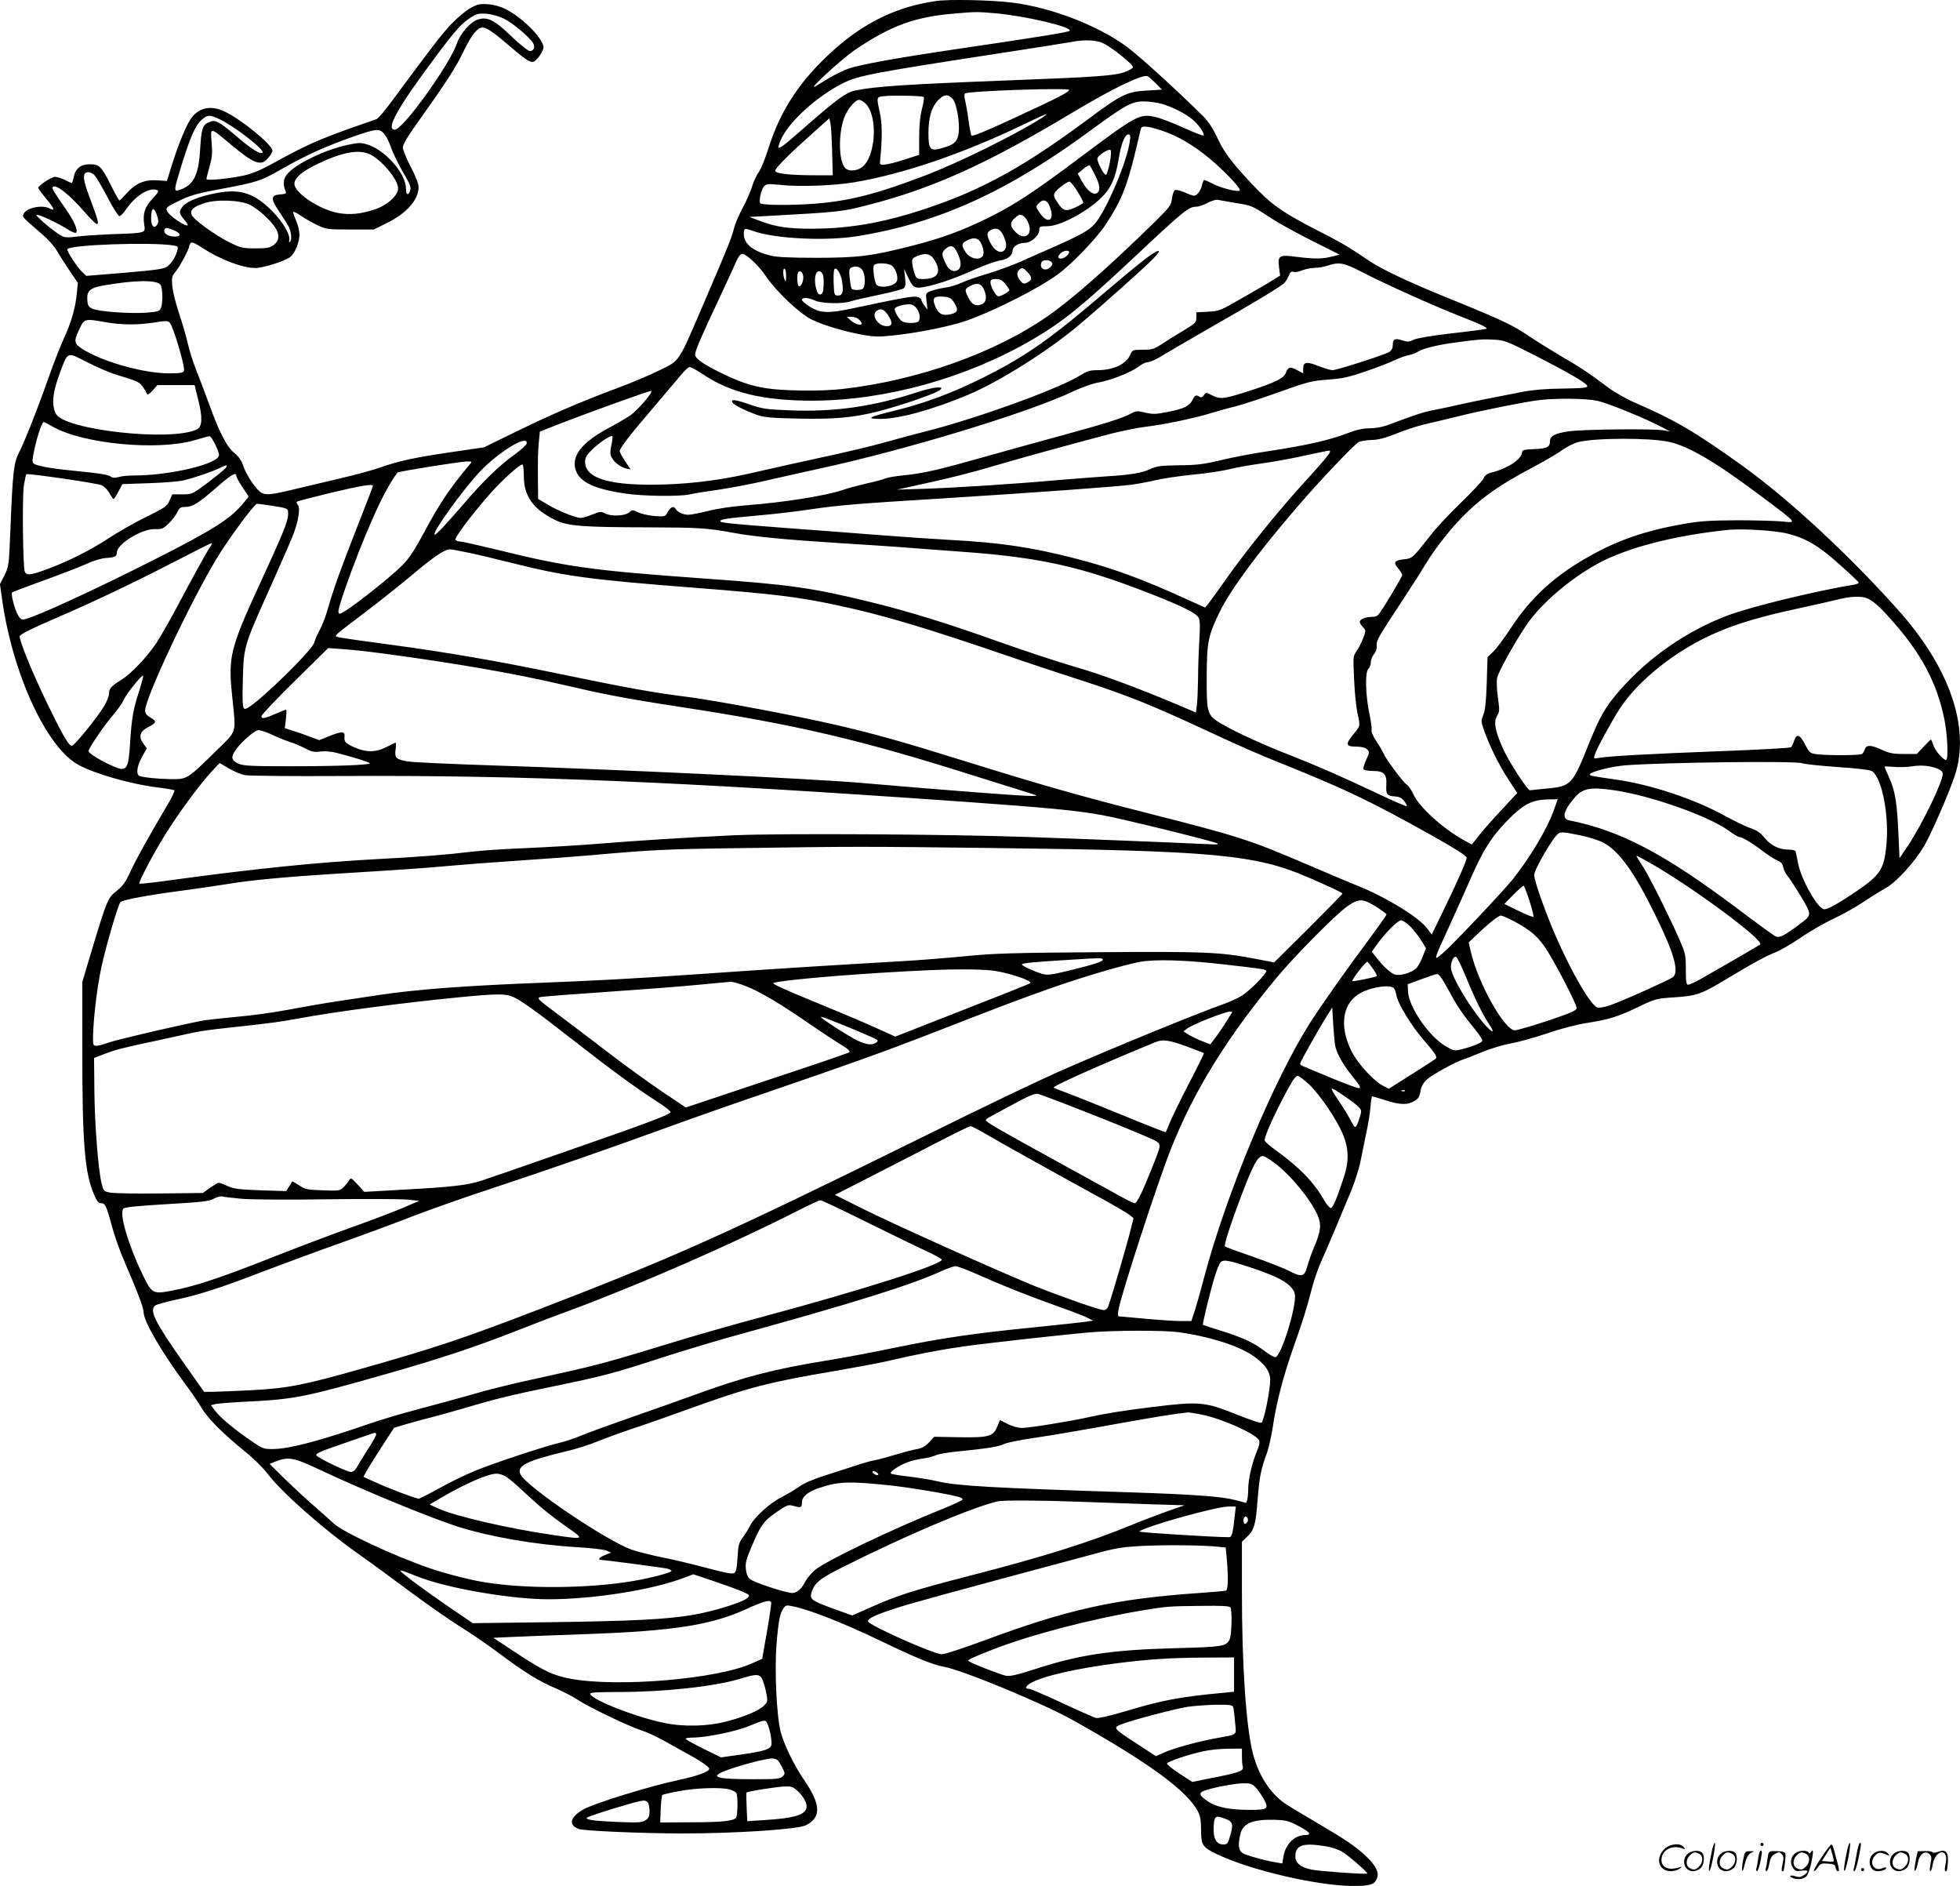 <?xml version="1.0" encoding="UTF-8"?>
<svg xmlns="http://www.w3.org/2000/svg" version="1.0" viewBox="0 0 1247.353 1199.9" preserveAspectRatio="xMidYMid meet">
  <g transform="translate(0.37,1200.522) scale(0.1,-0.1)" fill="#000000" stroke="none">
    <path d="M5956 11999 c-246 -34 -455 -134 -653 -311 -213 -191 -340 -382 -417 -629 -20 -63 -47 -130 -61 -149 -14 -19 -33 -60 -42 -90 -9 -30 -35 -91 -59 -135 -24 -44 -50 -105 -57 -135 -19 -69 -27 -90 -181 -449 -178 -415 -159 -385 -291 -451 -61 -30 -182 -82 -270 -114 -231 -86 -412 -164 -644 -277 l-205 -100 -205 -30 c-232 -34 -336 -56 -454 -98 -45 -16 -163 -48 -262 -71 -99 -23 -234 -55 -300 -71 -160 -39 -185 -38 -223 6 -38 43 -76 108 -92 158 -7 22 -27 50 -50 68 -50 40 -97 131 -164 316 -30 81 -68 182 -85 224 -17 42 -39 114 -50 161 -11 47 -36 133 -56 192 -20 59 -39 136 -42 170 -5 56 -3 64 21 93 25 29 86 143 86 160 0 4 4 14 9 21 6 10 25 3 80 -33 111 -72 252 -125 333 -125 48 0 188 44 221 70 31 25 59 92 59 145 -1 22 -10 62 -22 88 -12 27 -19 51 -17 54 3 3 26 -9 52 -27 25 -17 71 -43 103 -58 54 -26 65 -27 207 -27 l150 0 79 39 c128 62 206 149 206 230 0 23 -18 69 -50 130 -27 52 -50 108 -50 123 0 19 29 68 90 153 184 258 249 358 298 462 49 101 87 148 119 148 26 0 68 -28 168 -114 118 -101 140 -114 163 -100 20 13 49 53 56 80 14 48 -123 192 -239 251 -31 16 -73 28 -111 31 -54 4 -68 1 -113 -24 -29 -15 -83 -61 -122 -101 -63 -67 -116 -136 -381 -494 -43 -59 -86 -109 -96 -112 -9 -3 -89 -31 -177 -62 -190 -68 -286 -111 -459 -207 -99 -55 -149 -76 -210 -90 -99 -21 -236 -34 -236 -22 0 5 9 40 20 79 16 56 19 85 13 153 -7 101 -14 102 127 -16 147 -122 188 -136 234 -81 14 17 26 37 26 45 0 38 -197 199 -305 250 -85 40 -159 26 -209 -39 -31 -40 -81 -160 -126 -302 l-31 -101 -64 4 c-80 5 -137 -20 -194 -84 -21 -24 -41 -44 -45 -44 -3 0 -27 42 -52 93 -62 124 -75 137 -136 137 -59 0 -93 -28 -103 -84 -4 -20 -9 -36 -12 -36 -2 0 -21 9 -43 20 -22 11 -50 20 -63 20 -23 0 -107 -55 -107 -70 0 -5 23 -36 51 -70 52 -61 58 -81 21 -61 -46 25 -144 5 -164 -32 -12 -23 -16 -17 120 -135 34 -29 74 -74 89 -100 15 -26 51 -83 81 -127 l54 -80 -7 -67 c-8 -92 -36 -186 -83 -288 -22 -47 -63 -153 -92 -235 -68 -194 -154 -414 -193 -490 -34 -68 -40 -122 -55 -507 -9 -210 -10 -219 -37 -273 l-29 -56 13 -92 c66 -477 283 -949 488 -1059 106 -57 334 -122 497 -142 58 -7 109 -16 112 -19 4 -4 -13 -39 -36 -79 -127 -215 -210 -364 -244 -439 -31 -67 -48 -91 -86 -121 -57 -44 -63 -59 -156 -367 l-64 -214 0 -416 c0 -623 15 -802 79 -946 14 -32 26 -45 40 -45 27 0 35 -17 71 -151 17 -63 54 -166 82 -229 76 -175 117 -282 118 -311 0 -59 107 -244 265 -459 43 -58 90 -127 106 -155 34 -60 138 -165 271 -272 54 -43 119 -107 147 -144 89 -118 354 -352 576 -509 66 -46 211 -152 322 -235 111 -82 257 -185 326 -228 69 -42 182 -120 251 -172 162 -121 255 -178 358 -221 46 -20 106 -51 135 -70 72 -48 323 -169 403 -195 36 -11 103 -42 150 -68 47 -27 117 -65 155 -86 76 -41 135 -82 135 -93 0 -19 -71 -45 -195 -72 -184 -39 -526 -145 -600 -184 -89 -48 -105 -101 -37 -127 33 -13 391 -28 657 -29 347 0 737 26 790 52 100 51 96 132 -13 291 -64 94 -123 216 -147 302 -26 99 -40 386 -27 555 12 152 22 203 46 235 13 18 19 19 68 8 100 -21 313 -105 528 -208 252 -121 346 -159 422 -174 121 -22 621 -229 813 -335 484 -270 738 -454 806 -588 14 -27 19 -58 19 -115 0 -98 9 -111 103 -156 211 -100 627 -198 857 -201 115 -1 144 8 160 50 14 37 -8 80 -71 140 -67 63 -134 108 -324 219 -82 48 -168 100 -190 115 -99 68 -173 186 -208 330 -41 170 -67 555 -67 1011 l0 325 31 30 c47 44 57 77 69 239 12 148 20 189 60 298 11 32 27 104 36 160 21 150 68 330 136 522 59 166 75 218 118 380 12 44 37 116 57 160 36 80 101 234 188 443 25 62 53 149 61 195 9 45 25 125 36 177 12 52 23 125 26 162 3 38 7 68 11 68 3 0 41 -11 84 -25 94 -30 141 -31 184 -5 26 15 34 28 39 62 5 30 17 52 40 74 32 30 184 114 234 129 14 4 66 25 115 45 50 21 131 46 180 55 50 9 156 38 236 65 80 28 190 57 245 65 150 24 203 40 331 101 117 56 119 56 238 64 138 9 170 20 330 117 159 96 256 149 310 169 28 10 99 52 159 92 59 41 155 96 211 122 57 26 143 75 191 107 49 33 114 73 144 90 64 35 180 162 240 263 44 73 157 332 196 448 102 304 -30 690 -365 1062 -316 353 -692 700 -986 912 -301 216 -429 291 -679 399 -54 23 -130 66 -170 95 -136 102 -185 134 -308 205 -67 40 -159 97 -203 127 -95 65 -168 100 -452 216 -298 120 -476 203 -562 261 -142 96 -177 116 -351 205 -211 109 -279 158 -407 296 -129 139 -168 193 -213 290 -25 53 -54 97 -87 130 -141 141 -402 380 -478 436 -184 139 -490 257 -740 287 -130 16 -399 22 -479 10z m383 -79 c187 -17 487 -88 464 -111 -9 -9 -170 -35 -738 -119 -358 -53 -591 -95 -665 -120 -32 -11 -86 -37 -120 -57 -34 -21 -76 -46 -93 -56 -63 -37 161 169 248 229 228 155 385 213 636 233 138 12 144 12 268 1z m-3135 -34 c56 -27 167 -121 186 -157 13 -24 2 -49 -21 -49 -11 0 -64 42 -118 94 -110 106 -153 127 -216 106 -45 -15 -110 -89 -130 -149 -44 -133 -344 -551 -396 -551 -61 0 17 139 255 458 129 173 168 217 226 254 39 26 53 29 101 26 34 -3 78 -15 113 -32z m3811 -155 c54 -24 197 -139 192 -154 -2 -7 -26 -20 -53 -30 -60 -23 -180 -32 -709 -52 -676 -26 -880 -39 -1007 -66 -58 -13 -114 -53 -308 -223 -187 -164 -197 -170 -166 -94 48 115 229 280 401 366 93 46 197 66 985 187 234 36 445 69 470 74 76 15 152 12 195 -8z m339 -258 l37 -38 -98 -6 c-125 -7 -162 -25 -383 -190 -433 -321 -713 -469 -1122 -593 -220 -66 -414 -96 -630 -96 -148 0 -224 12 -321 48 l-72 27 130 7 c440 24 458 26 622 68 414 106 758 261 1301 587 262 157 453 249 482 233 9 -5 33 -26 54 -47z m-554 -40 c0 -14 -79 -54 -350 -179 -187 -87 -267 -119 -272 -111 -3 7 -12 51 -18 97 -6 47 -16 102 -21 124 -6 21 -7 42 -2 46 17 17 663 38 663 23z m-925 -45 c4 -4 -1 -37 -11 -75 -12 -46 -18 -105 -18 -181 l0 -112 -93 -30 c-51 -17 -108 -31 -126 -32 -29 -3 -32 0 -30 22 15 146 14 241 -1 307 -22 100 -22 101 22 106 56 7 249 3 257 -5z m184 -12 c25 -27 47 -150 38 -219 -7 -52 -27 -71 -98 -92 -83 -25 -94 -14 -94 93 0 98 19 165 60 208 38 40 63 43 94 10z m-554 -30 c81 -81 65 -342 -25 -406 -34 -24 -83 -26 -104 -5 -41 41 -46 205 -10 314 19 57 71 121 98 121 9 0 28 -11 41 -24z m1886 -2 c68 -20 143 -58 191 -96 39 -30 84 -95 74 -105 -3 -3 -62 19 -131 51 -69 31 -148 61 -176 67 -101 22 -119 12 -482 -260 -291 -218 -417 -301 -582 -382 -172 -84 -294 -129 -490 -179 -251 -64 -339 -75 -605 -75 -167 0 -251 4 -290 14 -113 28 -170 75 -170 137 0 39 2 39 61 19 139 -49 461 -65 664 -32 515 84 953 283 1483 673 219 161 261 184 338 184 33 0 85 -7 115 -16z m-771 -93 c-174 -109 -527 -283 -740 -364 -308 -117 -480 -161 -701 -178 -149 -11 -332 -10 -344 3 -11 11 5 86 23 107 16 17 25 18 112 9 118 -12 335 -4 460 17 312 52 696 183 1080 368 146 71 181 83 110 38z m-5225 -5 c95 -45 288 -195 272 -212 -13 -13 -69 21 -162 101 -116 99 -138 110 -176 94 -44 -17 -51 -41 -59 -174 -10 -169 -43 -231 -137 -260 -32 -9 -30 1 22 170 54 173 87 247 127 280 36 31 50 31 113 1z m3897 -203 l4 -153 -100 0 c-171 0 -266 10 -266 29 0 17 87 104 245 245 l99 88 7 -28 c4 -16 9 -98 11 -181z m2135 118 c100 -39 203 -106 305 -197 91 -82 163 -162 154 -171 -11 -11 -118 15 -169 42 -27 14 -52 25 -57 25 -4 0 -10 -14 -14 -32 -7 -35 -32 -68 -51 -68 -7 0 -34 9 -59 21 -26 11 -54 18 -61 15 -7 -2 -17 -26 -20 -53 -6 -44 -14 -55 -103 -143 -282 -277 -523 -491 -682 -602 -337 -237 -834 -414 -1315 -468 -133 -15 -376 -12 -482 5 -104 17 -179 43 -303 105 -104 52 -150 85 -150 110 0 22 41 119 153 355 46 100 95 204 107 233 15 34 28 52 40 52 26 0 106 -75 152 -144 64 -95 212 -235 288 -273 78 -38 213 -78 332 -99 76 -13 101 -13 216 0 159 19 351 59 445 93 181 65 460 207 577 294 88 64 245 228 302 314 112 171 142 251 223 604 5 21 10 23 48 19 23 -3 79 -20 124 -37z m-4973 -26 c8 -12 24 -47 34 -76 10 -30 42 -94 70 -144 53 -91 57 -101 46 -129 -11 -28 -24 -17 -24 19 0 96 -132 246 -246 281 -40 12 -56 12 -122 -2 -149 -31 -338 -123 -391 -190 -22 -28 -25 -65 -7 -106 6 -14 1 -17 -36 -20 -59 -4 -60 -27 -5 -109 24 -35 51 -78 61 -96 17 -35 21 -88 7 -97 -5 -4 -7 2 -4 12 8 33 -40 115 -108 184 -115 115 -203 144 -354 115 -108 -20 -190 -53 -215 -84 -27 -34 -25 -46 11 -88 39 -44 19 -46 -44 -4 -56 37 -81 68 -67 84 5 7 46 29 89 49 63 30 117 44 264 71 215 40 244 50 357 114 179 103 310 161 515 231 120 40 134 39 169 -15z m4732 -31 c-17 -127 -148 -436 -221 -521 -36 -43 -92 -74 -285 -159 -58 -25 -143 -63 -190 -84 -47 -21 -139 -55 -205 -75 -66 -19 -142 -46 -170 -59 -27 -13 -75 -27 -105 -31 -30 -4 -70 -14 -89 -21 -34 -14 -34 -14 -28 -67 l6 -52 -19 25 c-11 14 -20 31 -20 37 0 7 -12 16 -27 19 -25 7 -95 -6 -403 -71 -161 -35 -211 -33 -277 7 -29 18 -53 38 -53 45 0 18 40 16 80 -3 40 -20 177 -24 230 -6 20 7 100 25 178 41 79 16 150 35 159 42 12 11 14 25 9 69 l-6 55 23 -50 c34 -71 43 -77 108 -65 81 15 201 57 322 112 59 26 128 51 154 55 50 7 83 32 83 62 0 27 37 51 78 51 40 0 92 46 92 82 0 22 4 24 53 24 82 1 252 92 346 185 57 57 87 123 105 235 16 101 40 164 63 164 13 0 15 -9 9 -46z m-127 -135 c-8 -40 -19 -74 -24 -76 -12 -4 -55 78 -55 102 0 20 72 67 84 55 5 -5 3 -37 -5 -81z m-4714 57 c75 -32 185 -162 185 -219 0 -46 -71 -109 -151 -135 -90 -29 -156 -35 -230 -22 -120 22 -279 128 -279 186 0 38 51 81 155 130 147 70 250 89 320 60z m4620 -134 c32 -64 36 -100 13 -115 -24 -16 -64 16 -97 76 l-26 48 35 29 c19 16 38 26 42 22 4 -4 18 -31 33 -60z m-6366 -3 c11 -12 48 -75 82 -140 34 -65 68 -119 75 -119 7 0 27 20 43 44 60 87 147 141 197 122 13 -5 8 -15 -29 -55 -50 -54 -63 -94 -53 -165 9 -55 15 -53 -209 -61 -93 -4 -197 -11 -229 -16 -44 -6 -67 -5 -85 4 -43 21 -174 131 -162 135 14 5 130 -49 193 -89 26 -17 52 -28 57 -25 17 11 -7 69 -66 154 -79 114 -89 130 -80 138 19 19 105 -48 202 -160 100 -113 106 -105 45 57 -45 119 -55 159 -47 182 9 22 43 19 66 -6z m6234 -71 c24 -33 57 -92 57 -103 0 -3 -23 -17 -52 -30 -60 -28 -76 -23 -114 35 -21 31 -24 42 -15 59 11 20 78 71 93 71 4 0 18 -15 31 -32z m1026 -104 c106 -17 101 -15 224 -95 49 -33 168 -98 264 -146 l175 -88 -49 -12 c-60 -16 -112 -16 -225 -2 -111 15 -121 9 -112 -66 l7 -53 -43 -27 c-23 -15 -110 -66 -193 -113 -146 -84 -152 -87 -224 -90 l-73 -4 0 -33 c0 -31 -6 -37 -82 -83 -46 -27 -108 -66 -138 -86 -49 -32 -61 -36 -120 -36 -65 0 -67 -1 -81 -32 -26 -60 -107 -98 -210 -98 -45 0 -64 -6 -105 -31 -129 -83 -646 -271 -969 -354 -77 -19 -203 -53 -280 -75 -77 -22 -255 -64 -395 -94 -140 -30 -322 -71 -405 -90 -215 -51 -394 -76 -595 -83 -345 -11 -510 35 -510 144 0 28 9 43 48 81 47 45 117 91 126 82 2 -3 -1 -29 -7 -58 -9 -44 -9 -58 3 -79 18 -32 56 -60 93 -69 l27 -6 -35 52 c-19 29 -35 58 -35 65 0 19 68 107 222 286 73 86 150 177 171 202 21 26 45 47 53 47 8 0 42 -19 76 -41 180 -123 389 -173 708 -173 466 2 977 144 1397 389 197 116 313 210 648 524 312 293 346 321 394 321 15 0 47 11 71 24 25 13 54 22 65 20 11 -2 62 -11 114 -20z m-6270 -13 c24 -13 66 -43 92 -68 93 -87 111 -146 56 -187 -24 -18 -43 -21 -116 -21 -81 0 -93 3 -164 38 -94 47 -233 148 -242 177 -9 30 10 48 77 71 77 28 235 22 297 -10z m5087 -7 c36 -87 -8 -121 -60 -47 -29 42 -29 43 -11 63 28 31 54 25 71 -16z m-5676 -74 c6 -20 4 -34 -5 -47 -20 -26 -38 -4 -37 46 1 74 21 74 42 1z m5505 14 c8 -4 22 -19 30 -35 42 -81 -13 -132 -76 -70 -36 36 -37 63 -3 90 30 24 27 23 49 15z m-5377 -107 c21 -17 13 -27 -21 -27 -41 0 -72 21 -64 43 5 14 11 15 39 5 18 -6 39 -15 46 -21z m5252 -17 c24 -47 26 -83 5 -100 -24 -20 -61 2 -85 49 -25 49 -25 67 -2 80 36 21 61 13 82 -29z m-146 -42 c23 -37 29 -83 12 -97 -27 -23 -78 -9 -103 28 -30 44 -29 57 5 75 39 22 69 19 86 -6z m-5136 -24 c31 -5 33 -8 27 -32 -10 -40 -37 -82 -65 -103 -20 -15 -71 -22 -269 -39 l-245 -20 -24 22 c-32 29 -103 138 -97 148 17 28 528 46 673 24z m4991 -47 c25 -51 27 -90 7 -107 -25 -20 -58 -7 -77 30 -31 62 -32 77 -8 99 35 32 55 26 78 -22z m711 4 c0 -16 -31 -41 -51 -41 -23 0 -24 13 -3 34 17 17 54 22 54 7z m-853 -56 c42 -74 15 -115 -75 -115 -37 0 -44 3 -53 28 -6 15 -13 44 -16 64 -5 35 -3 39 28 53 57 25 90 16 116 -30z m741 -7 c9 -9 8 -16 -5 -30 -31 -34 -75 -14 -59 27 6 18 47 20 64 3z m-1024 -18 c27 -10 52 -74 40 -103 -13 -35 -117 -50 -132 -19 -12 22 -22 101 -15 118 6 16 69 19 107 4z m3007 -49 c136 -71 459 -216 619 -278 129 -51 174 -72 167 -79 -3 -3 -100 -16 -217 -29 -130 -15 -225 -31 -246 -41 -30 -14 -41 -15 -74 -4 -46 15 -60 8 -60 -30 0 -20 -8 -34 -22 -44 -29 -18 -334 -116 -362 -116 -11 0 -51 12 -88 26 -77 31 -98 27 -98 -16 l0 -30 -40 21 c-43 23 -57 19 -70 -17 -14 -35 -59 -58 -212 -109 -181 -59 -204 -62 -256 -36 -40 21 -41 21 -54 2 -10 -14 -18 -17 -28 -10 -23 14 -28 11 -45 -21 -20 -39 -55 -56 -159 -76 -75 -15 -93 -15 -141 -4 -52 12 -58 12 -93 -7 -48 -27 -179 -68 -437 -138 -115 -31 -327 -90 -470 -130 -310 -88 -408 -111 -537 -124 -53 -5 -105 -14 -115 -19 -10 -5 -63 -20 -118 -32 -55 -13 -125 -31 -155 -42 -109 -37 -377 -80 -619 -98 -84 -7 -183 -21 -239 -36 -53 -13 -109 -24 -125 -24 -32 0 -68 16 -80 36 -13 22 -31 16 -50 -17 -17 -31 -18 -32 -85 -27 -37 3 -84 14 -104 23 -36 18 -38 18 -58 0 -26 -23 -115 -27 -154 -6 -24 13 -32 12 -79 -7 -29 -12 -63 -22 -75 -22 -33 0 -146 46 -214 87 l-57 34 -1 87 c-1 179 -1 199 5 269 l7 72 106 42 c216 84 594 220 603 217 15 -5 -88 -125 -134 -156 -23 -16 -87 -53 -141 -82 -167 -90 -235 -177 -206 -265 25 -77 118 -121 315 -150 113 -17 348 -20 413 -5 23 6 106 19 185 30 78 12 210 37 292 56 83 19 233 53 335 75 568 123 1343 359 1628 495 53 25 124 50 156 55 77 13 203 62 255 99 22 17 47 30 55 30 21 0 63 19 123 57 29 17 148 87 265 154 297 169 471 274 490 296 9 10 21 31 27 46 8 21 16 27 29 23 11 -4 35 0 55 9 20 8 56 15 79 16 24 0 61 6 83 14 76 25 104 19 226 -44z m-3187 17 c22 -30 21 -114 0 -122 -23 -9 -62 -7 -68 3 -3 4 -9 34 -12 66 -5 44 -4 59 7 66 25 15 57 10 73 -13z m-485 -41 c0 -33 -2 -38 -9 -22 -12 28 -12 78 0 70 6 -3 10 -25 9 -48z m356 -31 c11 -68 4 -91 -25 -91 -24 0 -25 3 -28 74 -2 41 0 81 3 90 10 26 43 -22 50 -73z m1180 58 c32 -34 31 -51 -1 -66 -23 -11 -28 -9 -45 12 -22 29 -24 51 -7 68 17 17 26 15 53 -14z m-1427 -27 c4 -30 -15 -70 -29 -62 -10 7 -12 78 -2 89 13 12 28 0 31 -27z m121 19 c7 -9 11 -38 9 -73 -2 -45 -7 -59 -20 -61 -12 -2 -20 8 -28 39 -20 75 5 136 39 95z m1165 -67 c14 -17 26 -35 26 -40 0 -9 -52 -39 -70 -39 -15 0 -50 61 -50 88 0 18 5 22 34 22 26 0 41 -7 60 -31z m-5377 -5 c15 -21 17 -112 4 -147 -9 -22 -17 -25 -93 -31 -103 -8 -305 7 -344 25 -24 12 -30 21 -32 56 -4 59 18 78 109 93 196 34 333 35 356 4z m5238 -24 c24 -47 20 -89 -11 -101 -38 -14 -62 -3 -84 41 -26 51 -25 56 8 74 43 24 70 20 87 -14z m-187 -89 c29 -45 25 -63 -17 -74 -54 -13 -80 -2 -101 46 -24 54 -13 69 49 65 39 -3 49 -8 69 -37z m-239 -37 c25 -32 28 -79 5 -88 -24 -9 -73 -7 -95 4 -18 10 -49 59 -49 79 0 13 47 29 87 30 23 1 37 -6 52 -25z m-182 -43 c33 -49 30 -71 -7 -71 -58 0 -104 75 -62 99 26 16 44 9 69 -28z m-185 -28 c10 -9 18 -20 18 -25 0 -17 -40 -7 -67 17 l-28 24 29 1 c16 0 38 -7 48 -17z m-4792 -18 c102 -18 208 -18 313 -1 66 11 81 11 93 -1 23 -24 100 -283 91 -308 -5 -12 -25 -15 -98 -15 -149 0 -394 66 -527 142 -75 43 -80 56 -43 134 35 74 33 73 171 49z m9095 -211 c220 -113 329 -176 333 -195 2 -11 -29 -14 -155 -16 -108 -1 -190 -8 -258 -21 -202 -39 -322 -63 -405 -82 -47 -11 -119 -26 -160 -34 -67 -13 -110 -27 -297 -97 -30 -11 -78 -19 -112 -19 -43 0 -83 -9 -147 -34 -109 -42 -263 -76 -494 -111 -96 -14 -233 -40 -305 -58 -110 -26 -151 -31 -265 -32 -114 -2 -142 -5 -180 -23 -56 -26 -134 -39 -275 -47 -60 -4 -207 -15 -325 -25 -279 -25 -642 -48 -850 -55 l-165 -5 155 34 c194 42 333 78 480 122 120 36 552 155 747 205 62 15 152 33 200 39 114 13 318 56 413 86 41 12 113 33 160 44 46 12 172 53 280 92 179 64 204 70 305 78 90 6 133 15 235 50 69 23 153 55 188 72 35 16 76 31 91 33 15 2 43 12 62 23 38 23 133 45 259 61 137 18 151 19 225 15 66 -3 82 -10 260 -100z m-9025 -124 c133 -40 144 -45 167 -78 12 -18 23 -38 26 -45 2 -6 17 4 34 23 l31 35 119 0 118 0 22 -90 c30 -118 27 -175 -8 -192 -165 -79 -847 -3 -897 100 -30 60 -21 137 30 272 48 125 40 122 171 55 62 -32 146 -68 187 -80z m9422 -165 c66 -14 297 -108 408 -166 l55 -29 -40 7 c-62 12 -510 7 -605 -6 -90 -13 -120 -30 -120 -66 0 -35 -20 -44 -100 -47 -69 -3 -75 -5 -78 -25 -6 -42 -95 -100 -190 -123 -32 -8 -45 -18 -53 -37 -5 -14 -70 -83 -143 -154 -74 -71 -163 -166 -197 -211 -112 -143 -114 -145 -165 -151 -64 -7 -73 -19 -40 -57 14 -17 26 -37 26 -43 0 -11 -107 -192 -145 -244 -11 -17 -26 -23 -51 -23 -40 0 -74 -15 -74 -32 0 -7 9 -21 20 -33 20 -21 20 -21 0 -74 -11 -29 -30 -65 -42 -81 -20 -28 -21 -36 -14 -177 3 -81 13 -177 21 -213 19 -87 20 -81 -25 -136 -53 -64 -50 -79 18 -79 35 -1 58 -6 69 -18 16 -15 15 -20 -6 -66 -13 -27 -20 -54 -17 -60 4 -6 31 -11 60 -11 70 0 89 -19 85 -89 -3 -60 3 -69 55 -73 29 -2 44 -10 59 -30 12 -15 19 -30 16 -32 -2 -3 -81 31 -174 75 -232 110 -395 181 -555 244 -176 68 -358 151 -448 204 -94 55 -97 64 -96 301 0 218 10 265 84 415 70 142 241 373 491 664 146 170 361 396 393 414 12 6 48 12 82 13 44 1 87 13 160 42 54 22 133 47 174 57 41 9 136 32 210 50 152 38 416 91 517 104 109 14 301 12 375 -4z m-9827 -166 c192 -108 664 -153 898 -85 48 14 92 26 97 26 13 0 60 -94 60 -120 0 -56 -310 -130 -542 -130 -35 0 -78 -4 -97 -10 -25 -7 -38 -6 -55 6 -15 9 -82 20 -182 29 -168 16 -267 32 -297 47 -14 7 -16 17 -11 46 16 97 55 222 69 222 3 0 30 -14 60 -31z m10282 -95 c130 -28 304 -132 608 -361 208 -156 208 -156 119 -146 -38 4 -168 8 -289 8 -183 -1 -241 -5 -348 -24 -244 -43 -420 -104 -610 -213 -210 -119 -360 -258 -481 -442 -43 -66 -95 -136 -116 -156 l-37 -36 -5 -165 c-4 -117 -10 -175 -22 -202 -14 -35 -14 -42 0 -85 36 -104 93 -222 153 -315 l63 -97 -98 -106 c-55 -58 -120 -132 -145 -164 l-46 -58 -49 27 c-133 72 -289 214 -324 295 -12 25 -30 52 -41 59 -23 14 -134 164 -148 199 -5 12 -25 47 -45 77 -21 31 -34 61 -31 70 3 10 -4 60 -15 112 -24 116 -27 261 -5 279 8 7 15 25 15 40 0 15 9 39 21 54 13 16 19 37 17 55 -3 31 4 44 187 322 50 76 105 163 124 195 63 106 179 251 271 337 110 103 209 171 400 273 80 42 169 94 199 116 30 21 73 43 95 49 102 29 461 30 583 3z m-7269 -11 c-2 -9 -37 -41 -77 -70 -90 -63 -202 -171 -323 -313 -123 -142 -179 -202 -186 -196 -15 15 179 284 288 400 121 128 310 242 298 179z m5112 -52 c0 -12 -49 -70 -194 -229 -148 -164 -356 -422 -473 -590 -49 -69 -97 -136 -108 -149 l-20 -23 -100 45 c-294 135 -490 207 -730 268 -276 71 -474 100 -792 117 -109 6 -313 20 -453 31 -140 11 -401 31 -580 44 -383 29 -430 34 -430 45 0 11 43 18 235 35 94 8 244 25 335 39 187 27 288 36 860 71 586 37 1093 74 1185 86 44 6 114 19 155 29 41 10 147 26 235 35 87 8 193 24 235 35 41 10 129 26 195 35 66 9 174 28 240 42 229 49 205 45 205 34z m-5472 -78 c-131 -156 -194 -250 -299 -447 -54 -100 -89 -153 -129 -194 -97 -97 -374 -312 -402 -312 -4 0 -8 7 -8 15 0 28 63 210 132 385 102 256 175 406 243 498 6 8 384 68 439 71 36 1 38 0 24 -16z m-1558 -28 c-8 -9 -58 -50 -112 -91 -99 -74 -99 -74 -162 -74 l-63 0 -18 -40 c-16 -36 -29 -45 -149 -104 -72 -35 -182 -98 -244 -139 -112 -74 -275 -155 -410 -202 -85 -30 -107 -31 -118 -7 -12 28 -17 472 -6 547 6 37 13 70 16 73 8 7 445 -56 479 -70 15 -6 37 -28 49 -49 12 -22 24 -39 27 -39 3 0 17 21 31 48 l25 47 170 6 c94 3 193 11 220 18 71 17 194 59 235 81 39 20 50 19 30 -5z m1900 -47 c0 -129 59 -212 197 -280 81 -40 171 -47 593 -48 321 -1 375 -4 539 -34 133 -25 332 -44 676 -66 176 -11 376 -24 445 -30 69 -5 220 -17 335 -25 505 -36 765 -95 1215 -272 190 -75 277 -118 294 -147 9 -16 11 -53 5 -141 -4 -66 -8 -174 -8 -240 -1 -66 -4 -143 -7 -172 l-7 -51 -106 45 c-267 113 -497 198 -669 247 -103 30 -314 100 -470 155 -332 119 -578 195 -827 256 -372 91 -512 111 -1065 150 -710 51 -868 73 -1320 185 -112 27 -213 50 -226 50 -12 0 -26 5 -29 11 -8 12 98 153 214 286 78 89 192 193 212 193 5 0 9 -33 9 -72z m-1830 0 c0 -7 18 -40 39 -72 l40 -60 -30 -37 c-81 -102 -190 -172 -578 -368 -380 -192 -735 -355 -814 -375 -23 -5 -30 -2 -45 24 -21 33 -48 137 -39 146 3 3 91 36 195 74 105 37 227 85 273 105 49 23 100 38 129 40 57 3 70 10 70 35 0 54 160 152 243 149 43 -2 52 2 87 36 22 21 46 53 55 72 14 29 21 33 54 33 42 0 82 25 191 120 98 86 130 105 130 78z m870 -64 c0 -3 -41 -110 -91 -237 -112 -285 -162 -424 -195 -541 -14 -50 -38 -113 -54 -141 -15 -27 -30 -63 -34 -78 -11 -48 -343 -372 -426 -417 -30 -16 -33 -2 -28 187 5 203 8 212 170 572 60 135 126 284 145 331 38 94 53 181 34 204 -8 10 -9 16 -2 21 6 3 102 28 213 55 190 45 268 58 268 44z m-660 -124 c124 -19 120 -18 120 -56 0 -44 -32 -123 -178 -439 -192 -418 -204 -467 -178 -720 25 -247 35 -212 -106 -351 -181 -178 -181 -177 -286 -176 -85 2 -159 9 -194 19 -28 7 -22 60 12 123 l31 54 -21 28 c-34 46 -25 80 31 108 52 27 54 35 14 59 -26 15 -35 27 -35 46 0 77 279 672 451 960 74 124 244 355 261 355 7 0 42 -5 78 -10z m9663 -180 c118 -30 199 -78 329 -195 64 -57 119 -109 122 -114 4 -6 -10 -13 -31 -16 -238 -39 -651 -139 -800 -195 -262 -98 -510 -271 -692 -481 -89 -103 -123 -162 -193 -336 -103 -258 -114 -270 -259 -284 -57 -5 -109 -11 -116 -12 -14 -2 -135 183 -170 262 -54 120 -63 176 -37 216 14 21 14 35 3 112 -7 49 -9 104 -5 124 7 37 102 211 183 332 97 147 309 324 498 417 187 91 470 161 790 194 90 9 301 -4 378 -24z m-10041 -87 c-22 -32 -107 -187 -216 -392 -42 -79 -98 -176 -123 -215 -62 -92 -161 -197 -226 -237 -63 -39 -77 -55 -77 -88 0 -14 -13 -47 -28 -73 -40 -70 -192 -258 -208 -258 -20 0 -57 64 -155 265 -97 201 -182 408 -177 433 2 11 75 48 213 107 270 117 495 224 775 368 124 64 229 117 233 117 5 0 0 -12 -11 -27z m1639 -33 c52 -10 173 -39 269 -63 347 -88 501 -109 1185 -162 500 -39 655 -58 901 -111 291 -62 546 -138 1099 -327 121 -42 333 -112 470 -156 273 -89 431 -152 745 -298 269 -125 346 -159 558 -244 375 -152 531 -227 910 -439 156 -88 222 -130 222 -142 0 -21 -61 -158 -155 -351 l-67 -138 -29 39 c-52 71 -267 202 -444 272 -44 18 -188 78 -320 135 -363 156 -439 180 -1005 324 -423 107 -687 182 -1162 330 -397 124 -578 175 -818 231 -252 59 -766 156 -950 180 -225 28 -394 59 -810 145 -413 86 -729 140 -1100 190 -146 19 -283 39 -304 43 -38 7 -39 8 -21 26 10 10 86 69 169 131 83 63 219 170 301 239 144 121 211 166 246 166 9 0 59 -9 110 -20z m8905 -290 c37 -15 79 -50 153 -134 194 -216 293 -402 341 -635 21 -102 27 -261 11 -261 -18 0 -70 60 -81 95 -6 19 -13 35 -15 35 -2 0 -23 -21 -47 -46 l-43 -46 -83 0 c-67 0 -92 5 -138 26 -71 33 -100 33 -110 4 -4 -13 -12 -26 -18 -30 -13 -9 -211 -10 -282 -2 -49 6 -51 8 -80 63 -33 64 -54 71 -70 23 -5 -17 -14 -36 -20 -41 -5 -5 -207 -16 -449 -25 -448 -17 -699 -31 -769 -42 -37 -7 -38 -6 -31 17 11 39 103 207 160 296 90 138 253 284 441 395 182 107 371 173 694 242 118 26 240 53 270 61 67 16 130 18 166 5z m-9416 -356 c437 -59 811 -124 1090 -189 293 -68 415 -92 766 -146 754 -115 1160 -211 1894 -444 146 -46 294 -92 330 -103 63 -20 64 -20 25 -21 -60 -1 -485 31 -1100 84 -306 26 -1553 85 -2325 110 -267 9 -511 20 -543 25 -79 12 -91 23 -83 77 3 24 3 43 0 43 -2 0 -28 -12 -57 -27 -69 -36 -133 -36 -209 -1 -56 26 -62 33 -59 70 3 30 -20 31 -91 2 l-70 -28 -62 23 c-33 13 -83 30 -109 38 l-48 15 7 59 c4 32 4 59 1 59 -3 0 -27 -9 -54 -21 -81 -36 -103 -40 -103 -21 0 9 96 110 213 225 l212 209 95 -7 c52 -3 178 -17 280 -31z m-1578 -236 c-37 -110 -48 -176 -57 -321 -11 -180 -21 -194 -106 -158 -75 32 -159 83 -159 97 0 18 91 153 152 225 31 36 63 81 71 100 16 38 116 163 124 155 3 -2 -9 -47 -25 -98z m843 -276 c33 -16 85 -37 115 -47 30 -9 76 -29 102 -43 39 -20 55 -24 95 -18 29 3 69 0 103 -9 105 -27 210 -60 210 -66 0 -11 -211 -19 -508 -19 -247 0 -299 3 -327 16 -44 20 -50 39 -25 78 31 52 126 136 152 136 13 0 50 -13 83 -28z m9742 -183 c15 -6 116 -16 224 -24 125 -8 204 -18 218 -26 66 -42 113 -292 91 -487 -16 -140 -41 -177 -193 -280 -109 -74 -177 -112 -201 -112 -40 0 -148 190 -167 295 -7 33 -13 66 -15 73 -2 7 -21 12 -49 12 -58 0 -111 27 -152 78 -23 29 -47 45 -85 58 -29 9 -105 46 -169 81 -194 106 -465 196 -687 228 -161 23 -173 25 -167 35 11 17 139 49 225 56 253 19 1085 29 1127 13z m-10012 -34 c32 -19 78 -38 104 -42 25 -4 300 -7 611 -5 1149 6 2132 -35 3950 -163 546 -39 727 -56 891 -86 116 -20 691 -162 731 -179 17 -8 -4 -9 -77 -5 -159 8 -803 34 -1130 45 -502 18 -1579 24 -1865 11 -291 -13 -635 -35 -891 -56 -97 -8 -286 -19 -420 -25 -134 -5 -298 -16 -364 -24 -148 -18 -331 -33 -585 -46 -411 -22 -805 -63 -1373 -141 -82 -11 -151 -18 -154 -16 -7 8 86 185 164 311 82 133 216 315 294 400 28 31 52 56 54 56 1 0 28 -16 60 -35z m10873 -1 c21 -8 32 -20 32 -33 0 -50 -128 -314 -217 -450 l-58 -86 -7 155 c-9 201 -21 273 -58 355 -16 37 -30 69 -30 72 0 3 26 2 58 -1 31 -3 82 -2 112 3 62 10 120 5 168 -15z m-2071 -135 c231 -31 605 -162 740 -258 31 -23 61 -41 67 -41 19 0 80 -36 147 -87 35 -27 79 -55 96 -62 23 -9 34 -22 38 -44 4 -18 16 -41 26 -53 10 -11 48 -69 84 -128 74 -124 74 -122 -7 -182 -96 -72 -127 -88 -152 -76 -12 5 -123 86 -246 179 -464 348 -744 495 -1068 559 -48 10 -36 61 35 144 51 59 98 69 240 49z m-373 -131 c-42 -118 -152 -301 -261 -438 -66 -81 -379 -413 -442 -467 -66 -57 -66 -59 42 177 44 96 108 239 142 317 73 163 122 240 214 337 111 115 164 143 273 145 l58 1 -26 -72z m171 -158 c54 -11 120 -32 147 -47 100 -55 194 -185 328 -458 120 -243 154 -362 113 -397 -22 -17 -320 -151 -401 -179 -31 -11 -67 -17 -79 -14 -41 10 -166 224 -268 459 -66 152 -135 348 -135 384 0 35 120 241 154 264 16 11 35 10 141 -12z m-3750 -80 c1411 -17 1679 -42 2010 -184 141 -61 224 -100 225 -106 0 -3 -98 -103 -217 -222 l-218 -216 -125 24 c-222 42 -319 46 -993 41 -540 -4 -662 -7 -842 -25 -115 -11 -298 -26 -405 -32 -468 -27 -864 -52 -1260 -80 -460 -32 -689 -44 -1100 -60 -429 -17 -747 -41 -970 -75 -52 -8 -171 -26 -265 -40 -93 -14 -237 -39 -320 -55 -82 -16 -227 -36 -321 -44 -94 -9 -187 -19 -205 -22 -120 -21 -546 -120 -605 -140 -88 -30 -104 -30 -105 -1 -5 91 21 333 52 476 29 135 108 404 122 417 15 15 193 47 402 74 88 12 212 30 275 40 148 25 362 45 675 65 456 28 569 36 725 50 85 8 292 24 460 35 168 11 379 27 470 35 368 33 465 38 925 44 735 11 787 11 1610 1z m4187 -92 c270 -153 736 -497 706 -522 -6 -6 -312 -182 -379 -220 -36 -20 -72 -36 -80 -36 -11 0 -14 21 -14 98 0 92 -2 102 -44 197 -57 131 -185 387 -225 450 -45 71 -48 75 -42 75 2 0 37 -19 78 -42z m-762 -244 c17 -53 28 -99 25 -102 -3 -3 -46 14 -95 38 l-90 44 57 58 c32 32 61 58 65 58 4 0 21 -43 38 -96z m-971 -41 c33 -21 61 -42 61 -46 0 -5 -51 -77 -113 -161 -128 -170 -301 -415 -370 -523 -232 -363 -535 -1088 -677 -1623 -22 -85 -50 -183 -61 -217 l-21 -63 -66 0 c-37 0 -139 7 -227 15 -88 8 -164 15 -169 15 -5 0 -6 18 -2 40 15 92 250 815 336 1030 146 367 355 704 671 1085 122 146 384 410 454 457 72 48 95 47 184 -9z m870 -88 c110 -58 161 -103 215 -190 68 -110 186 -340 186 -363 0 -16 -32 -30 -183 -81 -101 -33 -195 -61 -210 -61 -66 0 -234 299 -280 499 l-14 60 51 49 c77 73 138 122 154 122 8 0 44 -16 81 -35z m-653 -39 c23 -25 54 -65 68 -89 l27 -45 -21 -54 c-11 -30 -30 -64 -43 -75 -28 -27 -98 -47 -131 -39 -27 7 -76 51 -121 110 l-28 36 27 39 c52 74 137 161 159 161 11 0 39 -20 63 -44z m350 -317 c56 -138 109 -244 149 -303 35 -52 24 -57 -20 -10 -99 109 -225 318 -225 375 0 37 17 72 33 66 6 -2 35 -59 63 -128z m-2312 112 c8 -12 -55 -32 -218 -72 -111 -27 -135 -29 -167 -20 -56 17 -129 51 -129 60 0 9 80 16 325 31 181 11 183 11 189 1z m766 -31 c246 -28 270 -32 275 -41 8 -12 -101 -124 -153 -157 -26 -17 -85 -44 -132 -60 -153 -54 -675 -267 -992 -406 -172 -75 -473 -219 -973 -466 -1195 -589 -1527 -738 -2385 -1068 -486 -186 -637 -237 -1115 -373 -373 -106 -478 -127 -711 -139 -104 -5 -214 -10 -244 -10 l-55 0 -122 173 c-192 272 -228 344 -189 376 7 6 65 22 128 36 147 31 288 76 563 182 121 46 344 129 497 183 152 54 359 131 459 170 101 39 321 117 489 172 363 120 768 261 1125 391 143 52 420 150 615 216 535 183 758 263 1055 378 459 179 574 222 763 289 211 74 461 148 571 169 95 18 286 13 531 -15z m955 -30 c15 -22 26 -42 23 -45 -6 -7 -150 -36 -155 -32 -7 7 87 128 96 123 4 -3 20 -23 36 -46z m-2430 -9 c92 -9 266 -65 248 -81 -4 -4 -199 -82 -433 -173 l-426 -167 -129 58 c-72 33 -250 108 -397 168 -174 71 -262 111 -250 115 58 21 586 64 1002 82 152 7 301 6 385 -2z m2857 -38 c9 -10 37 -57 62 -104 47 -87 83 -140 164 -239 23 -28 42 -58 42 -65 0 -13 -56 -37 -133 -56 -45 -11 -49 -10 -104 22 -105 63 -233 251 -236 346 l-2 46 90 33 c108 39 98 38 117 17z m-4419 -62 c94 -37 211 -107 398 -235 81 -56 175 -118 210 -139 48 -29 59 -41 48 -48 -8 -5 -244 -86 -526 -179 l-512 -171 -148 99 c-81 55 -229 161 -328 237 -99 76 -247 188 -328 249 -142 106 -148 111 -120 118 15 3 208 18 428 33 220 15 481 35 580 45 99 9 190 18 202 19 12 0 56 -12 96 -28z m4124 -13 c6 -7 13 -29 17 -49 9 -50 96 -192 168 -275 77 -89 93 -113 82 -124 -5 -5 -74 -50 -154 -100 l-145 -92 -35 18 c-65 34 -164 143 -205 226 -79 162 -53 308 66 369 71 36 187 51 206 27z m-5602 -57 c52 -24 155 -98 395 -286 233 -182 383 -291 513 -375 54 -34 94 -66 91 -71 -11 -18 -149 -70 -699 -261 -236 -83 -463 -161 -503 -174 -90 -30 -190 -41 -502 -58 l-245 -14 -43 47 c-40 43 -43 45 -54 26 -6 -10 -22 -30 -35 -43 -23 -23 -29 -24 -132 -20 -98 3 -111 5 -150 31 -24 16 -44 27 -45 25 -1 -2 -10 -16 -20 -32 l-18 -29 -163 5 c-136 5 -170 9 -210 27 -26 12 -52 21 -57 21 -5 0 -30 -15 -55 -32 l-45 -33 -272 -3 c-149 -2 -291 1 -316 5 -44 8 -45 10 -57 58 -21 85 -44 371 -46 589 l-2 210 70 27 c72 27 101 35 355 89 80 18 172 38 205 45 33 8 126 21 205 29 302 33 338 38 465 61 230 43 664 100 1022 135 248 24 299 24 348 1z m5230 -316 c14 -53 52 -118 110 -190 43 -52 54 -71 42 -73 -9 -2 -87 27 -174 63 -87 36 -168 70 -180 75 -13 5 -23 13 -23 18 0 9 124 230 173 307 l32 50 6 -110 c4 -61 10 -123 14 -140z m-671 198 c-9 -16 -29 -46 -43 -68 -14 -22 -38 -57 -54 -77 l-28 -37 -52 20 c-29 11 -67 30 -86 41 l-33 21 23 18 c34 26 238 107 273 108 18 1 18 0 0 -26z m-2451 -64 c28 -11 90 -37 136 -57 75 -32 82 -37 65 -49 -26 -19 -62 -16 -119 11 -52 24 -235 142 -235 151 0 2 23 -4 50 -15 28 -11 74 -29 103 -41z m2185 -135 c53 -20 98 -38 100 -39 2 -2 -41 -90 -97 -197 -55 -106 -109 -218 -121 -248 -12 -30 -23 -56 -25 -58 -2 -2 -124 46 -272 107 -147 60 -306 124 -353 141 -46 17 -86 33 -88 35 -9 9 272 135 643 288 51 22 90 16 213 -29z m766 -235 c69 -63 182 -229 220 -324 37 -91 38 -171 3 -275 -47 -141 -68 -190 -82 -190 -7 0 -26 21 -41 48 -68 118 -156 208 -306 317 -37 26 -70 55 -73 63 -8 21 94 239 177 380 11 17 26 32 33 32 7 0 39 -23 69 -51z m229 -78 c40 -27 81 -58 91 -70 19 -21 19 -23 2 -76 -9 -31 -21 -53 -27 -50 -5 4 -19 25 -30 48 -12 23 -43 74 -70 114 -69 102 -68 103 34 34z m384 33 c-3 -3 -12 -4 -19 -1 -8 3 -5 6 6 6 11 1 17 -2 13 -5z m-1966 -159 c189 -75 359 -146 377 -157 40 -25 41 -20 -22 -178 -63 -157 -94 -220 -108 -220 -6 0 -41 16 -77 36 -36 20 -230 127 -431 237 -366 201 -440 244 -440 256 0 4 15 15 33 24 17 9 86 46 152 82 87 48 127 64 146 61 14 -3 181 -66 370 -141z m-716 -106 c91 -54 436 -246 695 -388 113 -61 218 -122 233 -134 l27 -22 -16 -65 c-16 -71 -130 -461 -145 -497 -5 -13 -17 -23 -28 -23 -26 0 -250 78 -430 149 -214 86 -903 395 -1109 498 l-172 86 272 139 c150 77 342 175 426 219 84 43 159 79 165 79 7 0 44 -19 82 -41z m1851 -192 c101 -74 230 -231 275 -332 26 -59 22 -103 -21 -203 -17 -39 -36 -95 -44 -124 -17 -66 -36 -71 -115 -29 -32 16 -135 57 -230 90 -95 33 -175 62 -179 66 -8 7 36 143 105 325 77 202 104 250 138 250 7 0 39 -19 71 -43z m-6571 -229 c64 -5 293 -7 545 -3 239 3 469 2 510 -2 l75 -8 -110 -47 c-60 -25 -207 -81 -325 -123 -118 -42 -350 -130 -515 -195 -319 -126 -476 -178 -623 -206 -124 -24 -129 -21 -191 108 -91 190 -148 386 -119 414 9 9 93 17 276 28 226 13 269 18 300 35 20 11 44 17 52 14 8 -3 65 -9 125 -15z m3972 -146 c153 -75 324 -159 381 -185 56 -26 102 -51 102 -56 0 -32 -503 -192 -1127 -360 -166 -44 -400 -111 -520 -147 -533 -163 -533 -162 -975 -259 -115 -25 -277 -65 -360 -90 -84 -24 -241 -67 -348 -95 -107 -28 -247 -70 -310 -92 -314 -109 -508 -160 -611 -162 -65 -1 -69 0 -150 56 -104 71 -192 145 -225 189 l-25 34 28 7 c15 4 118 12 229 17 278 15 345 28 864 176 335 95 568 173 815 270 94 37 247 96 341 130 438 162 1030 420 1449 633 77 39 146 71 152 71 7 1 137 -61 290 -137z m2443 -289 c194 -64 271 -110 286 -169 17 -67 -87 -404 -124 -404 -8 0 -38 17 -67 39 -73 55 -133 83 -270 127 -66 20 -121 39 -123 40 -5 3 44 205 74 304 14 47 32 90 41 97 20 15 51 9 183 -34z m-1708 -57 c152 -67 300 -126 513 -202 72 -25 145 -54 164 -64 l34 -17 -39 -6 c-21 -4 -174 -20 -339 -37 -390 -39 -590 -69 -887 -130 -134 -28 -325 -64 -425 -80 -339 -55 -522 -102 -834 -215 -101 -37 -285 -102 -409 -145 -124 -43 -264 -94 -311 -113 -47 -20 -115 -43 -150 -51 -99 -23 -425 -131 -543 -180 -58 -24 -159 -73 -225 -110 -65 -36 -124 -66 -130 -66 -18 0 -195 67 -279 106 l-73 33 27 48 c15 26 59 96 98 156 l70 108 80 24 c45 13 119 33 166 45 47 12 144 39 215 60 181 54 295 82 555 135 306 63 387 84 665 175 132 43 332 103 445 135 803 221 1167 335 1360 424 36 16 75 30 87 30 13 1 87 -28 165 -63z m1248 -356 c178 -22 376 -82 469 -143 81 -52 121 -105 121 -161 0 -68 -41 -267 -56 -273 -8 -3 -76 20 -151 50 -209 84 -241 87 -538 51 -171 -21 -307 -42 -408 -65 -121 -27 -383 -69 -429 -69 -21 0 -61 11 -88 25 l-50 25 -17 -41 c-25 -63 -54 -71 -243 -68 l-158 3 -33 -36 c-25 -26 -46 -37 -79 -43 -25 -4 -85 -20 -135 -35 -49 -15 -108 -31 -130 -35 -22 -3 -78 -19 -125 -35 -47 -15 -136 -44 -198 -64 -72 -23 -131 -48 -160 -70 -26 -18 -76 -48 -111 -66 -76 -38 -175 -128 -203 -185 -11 -22 -32 -56 -47 -75 -22 -30 -27 -48 -31 -124 -4 -68 -9 -91 -21 -99 -12 -8 -57 1 -170 31 -85 23 -211 53 -281 67 -70 14 -158 36 -197 49 -159 54 -678 404 -713 482 -24 53 40 85 282 143 69 16 161 45 205 64 44 18 145 55 225 82 80 26 242 83 360 126 376 136 516 172 916 239 128 22 284 51 346 65 207 48 342 73 488 94 167 23 655 77 810 90 154 12 453 13 550 1z m158 -526 c128 -26 339 -121 361 -162 6 -12 2 -35 -16 -76 -29 -70 -53 -173 -53 -236 0 -25 -3 -55 -6 -66 l-6 -21 -69 18 c-88 23 -265 36 -659 49 -896 29 -1110 41 -1234 70 -44 10 -128 24 -186 31 -58 6 -109 15 -114 19 -11 10 56 55 112 74 24 9 66 18 95 22 29 4 64 13 78 20 14 7 75 18 135 24 191 19 268 31 298 47 17 9 105 27 196 40 91 13 314 51 495 84 278 50 389 68 483 78 7 0 48 -6 90 -15z m-5258 -126 c0 -7 -24 -50 -53 -94 -28 -45 -60 -96 -69 -113 -11 -20 -25 -31 -39 -31 -24 0 -203 86 -219 105 -8 10 21 24 122 59 73 25 158 55 188 65 67 24 70 24 70 9z m-350 -228 c268 -126 697 -303 870 -358 206 -65 494 -115 765 -131 83 -5 164 -14 180 -21 l30 -13 -37 -15 c-37 -14 -51 -32 -25 -32 24 0 394 -49 420 -55 15 -4 27 -11 27 -15 0 -10 -134 -45 -245 -64 -289 -49 -698 -51 -960 -5 -89 15 -239 54 -335 87 -225 77 -561 234 -613 287 -18 17 -68 62 -112 100 -44 37 -128 115 -187 172 l-106 104 26 11 c95 38 122 33 302 -52z m3546 -27 c-8 -8 -36 5 -36 17 0 7 6 7 21 0 11 -7 18 -14 15 -17z m-2370 -12 c18 -11 69 -55 115 -98 109 -101 163 -146 278 -227 110 -77 111 -77 -100 -46 -281 41 -612 118 -720 166 l-59 27 67 39 c154 91 305 157 358 157 17 1 44 -8 61 -18z m2449 -57 c130 -14 360 -53 430 -72 17 -5 29 -12 28 -17 -1 -5 -59 -32 -130 -61 -318 -127 -752 -335 -813 -390 -23 -21 -48 -51 -57 -68 -25 -50 -54 -76 -85 -76 -39 0 -241 66 -268 88 -15 12 -24 33 -27 64 -4 38 2 62 37 144 57 136 77 163 159 219 69 47 73 49 111 38 45 -12 50 -9 50 24 0 36 39 68 112 92 122 41 191 43 453 15z m1216 -104 c140 -5 344 -12 454 -16 l200 -6 -95 -33 c-52 -18 -158 -58 -234 -89 -276 -114 -577 -208 -1056 -331 -341 -88 -450 -123 -612 -196 l-118 -52 -117 42 c-140 51 -154 61 -143 101 18 63 51 90 200 165 408 204 815 377 985 418 35 8 274 7 536 -3z m973 -92 c-10 -101 -19 -133 -34 -133 -96 0 -579 30 -573 36 32 31 486 158 566 159 l48 0 -7 -62z m83 -32 c-4 -9 -11 -16 -17 -16 -11 0 -14 33 -3 44 11 10 26 -11 20 -28z m-186 -162 l46 -5 7 -76 c10 -121 8 -193 -6 -198 -7 -2 -83 -9 -168 -15 -537 -37 -836 -103 -1381 -306 -125 -46 -241 -84 -258 -84 -51 0 -471 187 -471 210 0 18 48 41 165 79 102 34 325 95 1310 359 109 29 155 36 285 42 152 7 380 4 471 -6z m-5066 -201 c192 -69 579 -133 800 -133 286 0 658 59 860 135 l64 24 128 -43 c70 -24 152 -53 181 -66 49 -21 52 -24 37 -40 -24 -27 -217 -87 -347 -109 -168 -29 -389 -40 -923 -47 l-480 -6 -150 102 c-160 110 -300 214 -310 230 -4 6 18 1 47 -11 29 -12 71 -28 93 -36z m2219 -151 c3 -5 -9 -87 -26 -184 l-31 -177 -66 -29 c-220 -100 -853 -153 -1151 -98 -113 21 -170 48 -340 159 l-154 102 154 7 c85 4 290 11 455 17 537 20 776 57 995 156 116 53 154 63 164 47z m2923 -34 c12 -20 8 -181 -6 -205 -22 -43 -44 -46 -341 -54 -413 -11 -617 -42 -902 -135 -101 -33 -152 -45 -177 -41 -30 4 -224 80 -241 94 -8 7 23 22 154 73 236 93 624 194 951 249 158 26 170 27 377 29 132 2 179 -1 185 -10z m23 -427 l0 -109 -67 -7 c-275 -25 -390 -47 -623 -117 -105 -31 -174 -47 -190 -43 -13 4 -111 47 -216 96 -105 49 -199 89 -207 89 -31 0 -26 17 11 38 80 45 299 94 562 127 195 24 319 32 533 34 l197 1 0 -109z m-3006 -23 c8 -13 20 -51 27 -85 12 -60 12 -64 -10 -87 -31 -33 -122 -72 -239 -103 -122 -32 -275 -36 -402 -9 -180 37 -456 146 -468 184 -3 9 39 12 185 12 283 0 608 35 769 84 102 31 120 31 138 4z m3000 -183 c3 -9 9 -51 12 -95 8 -91 24 -77 -126 -105 -120 -23 -263 -62 -325 -90 l-52 -23 -119 77 c-152 99 -156 104 -105 124 66 27 341 99 426 113 44 6 126 12 181 13 83 1 103 -2 108 -14z m-2966 -102 c17 -33 34 -122 27 -142 -8 -26 -47 -38 -200 -60 l-120 -17 -112 55 c-62 31 -113 59 -113 63 0 5 20 8 44 8 85 0 277 39 360 74 97 40 103 41 114 19z m3022 -212 c0 -27 2 -55 5 -63 10 -28 -16 -39 -166 -69 l-155 -31 -82 53 c-45 30 -81 58 -79 64 4 13 141 59 232 78 39 9 109 16 158 16 l87 1 0 -49z m-2930 -63 c24 -45 24 -48 7 -65 -16 -16 -38 -18 -190 -18 -226 0 -275 13 -184 50 80 33 272 84 307 82 31 -2 38 -8 60 -49z m3019 -137 c15 -16 38 -50 52 -75 31 -60 23 -66 -91 -66 -125 0 -207 16 -262 51 -58 38 -66 56 -30 70 48 19 196 48 250 48 47 1 57 -3 81 -28z m-2908 -29 c38 -39 56 -80 46 -106 -16 -41 -88 -60 -268 -71 l-107 -7 -4 89 c-2 48 -3 90 -1 93 7 8 196 38 247 39 43 1 52 -3 87 -37z m-442 18 c19 -5 38 -15 43 -22 11 -17 10 -139 -1 -157 -14 -22 -91 -30 -295 -30 l-188 -1 3 84 c2 46 7 87 10 90 3 4 51 15 105 25 109 21 270 26 323 11z m-521 -82 c7 -7 12 -31 12 -55 0 -35 -5 -46 -26 -59 -22 -15 -45 -16 -177 -11 -151 7 -197 13 -197 26 0 4 69 28 153 54 209 63 216 64 235 45z m3692 -111 c32 -16 35 -35 15 -102 -14 -50 -18 -55 -45 -55 -38 0 -60 32 -60 90 0 75 8 93 39 85 14 -4 37 -12 51 -18z m445 -37 c75 -38 93 -60 50 -60 -70 0 -128 -57 -141 -139 l-7 -42 -41 7 c-73 12 -190 45 -213 60 -25 16 -29 51 -13 119 16 69 76 95 216 92 71 -2 90 -6 149 -37z m175 -131 c36 -5 84 -21 107 -35 40 -23 167 -134 161 -139 -7 -7 -308 15 -355 25 -70 15 -103 42 -103 84 0 72 48 88 190 65z M7279 10353 c-41 -31 -146 -118 -234 -193 -365 -313 -517 -419 -785 -554 -198 -99 -371 -164 -560 -211 -180 -44 -198 -54 -100 -55 118 0 331 58 561 155 193 81 500 274 695 437 148 124 417 364 479 427 67 69 37 66 -56 -6z M5850 9515 c-297 -98 -547 -133 -840 -120 -135 5 -166 10 -240 36 -93 32 -122 36 -114 16 5 -15 72 -50 154 -80 47 -17 86 -21 262 -25 239 -5 357 6 518 47 147 38 368 115 389 135 14 15 12 16 -19 16 -19 -1 -69 -12 -110 -25z M10891 230 c-18 -85 -24 -135 -15 -127 12 11 43 177 33 177 -4 0 -12 -22 -18 -50z M11200 270 c0 -5 5 -10 10 -10 6 0 10 5 10 10 0 6 -4 10 -10 10 -5 0 -10 -4 -10 -10z M11751 230 c-18 -85 -24 -135 -15 -127 12 11 43 177 33 177 -4 0 -12 -22 -18 -50z M11811 203 c-7 -42 -15 -82 -18 -90 -3 -7 -1 -13 5 -13 5 0 17 37 26 83 19 95 19 97 8 97 -4 0 -14 -34 -21 -77z M10591 243 c-63 -59 -40 -143 38 -143 20 0 46 7 57 16 18 14 18 15 -6 7 -64 -19 -110 0 -110 48 0 61 63 98 130 75 22 -8 23 -7 11 8 -22 27 -85 21 -120 -11z M11586 185 c-31 -47 -52 -85 -46 -85 5 0 17 11 26 25 15 23 23 26 63 23 39 -3 46 -6 49 -25 2 -13 8 -23 13 -23 11 0 11 6 0 50 -6 19 -15 54 -21 78 -6 23 -14 42 -19 42 -4 0 -33 -38 -65 -85z m80 -22 c-2 -3 -20 -3 -40 -1 l-35 3 27 42 27 43 12 -42 c7 -23 11 -43 9 -45z M10743 215 c-50 -35 -31 -115 27 -115 17 0 39 9 50 20 22 22 27 79 8 98 -16 16 -59 15 -85 -3z m68 -5 c25 -14 25 -54 -1 -80 -23 -23 -33 -24 -61 -10 -25 14 -25 54 1 80 23 23 33 24 61 10z M10953 215 c-50 -35 -31 -115 27 -115 17 0 39 9 50 20 22 22 27 79 8 98 -16 16 -59 15 -85 -3z m68 -5 c25 -14 25 -54 -1 -80 -23 -23 -33 -24 -61 -10 -25 14 -25 54 1 80 23 23 33 24 61 10z M11090 173 c-12 -56 -8 -100 5 -48 13 57 26 83 48 93 20 9 19 10 -10 9 -31 0 -33 -2 -43 -54z M11186 183 c-4 -27 -9 -56 -12 -65 -3 -10 -1 -18 4 -18 5 0 14 26 21 57 13 68 13 73 2 73 -5 0 -12 -21 -15 -47z M11245 181 c-3 -25 -8 -54 -11 -63 -3 -10 -1 -18 4 -18 6 0 14 21 18 47 7 36 15 51 36 63 25 13 29 13 43 -1 13 -13 14 -24 6 -60 -9 -41 -8 -59 5 -47 3 3 8 31 11 61 5 53 4 56 -18 61 -13 3 -38 4 -56 4 -29 -1 -32 -4 -38 -47z M11423 215 c-30 -21 -38 -62 -17 -92 14 -22 21 -25 55 -20 45 6 50 -5 14 -29 -20 -13 -31 -14 -55 -6 -30 11 -44 -1 -14 -12 30 -12 71 -6 87 12 9 10 23 49 31 87 14 68 13 93 -3 66 -6 -9 -11 -10 -15 -2 -10 16 -58 14 -83 -4z m68 -5 c25 -14 25 -54 -1 -80 -23 -23 -33 -24 -61 -10 -25 14 -25 54 1 80 23 23 33 24 61 10z M11923 215 c-47 -33 -32 -115 21 -115 31 0 56 10 56 21 0 5 -11 4 -24 -2 -55 -25 -89 38 -45 82 20 20 31 21 74 3 18 -7 18 -6 6 9 -17 21 -59 22 -88 2z M12053 215 c-50 -35 -31 -115 27 -115 17 0 39 9 50 20 22 22 27 79 8 98 -16 16 -59 15 -85 -3z m68 -5 c25 -14 25 -54 -1 -80 -23 -23 -33 -24 -61 -10 -25 14 -25 54 1 80 23 23 33 24 61 10z M12190 178 c-5 -27 -10 -57 -10 -66 1 -27 16 5 24 51 9 47 47 71 72 45 13 -13 14 -24 6 -62 -5 -25 -6 -46 -1 -46 5 0 12 19 15 42 7 43 33 78 59 78 23 0 33 -29 23 -73 -5 -22 -6 -42 -3 -45 10 -11 15 6 18 58 3 64 -15 81 -63 63 -18 -7 -32 -7 -36 -2 -3 5 -25 8 -49 7 l-44 -1 -11 -49z M11840 110 c0 -5 5 -10 10 -10 6 0 10 5 10 10 0 6 -4 10 -10 10 -5 0 -10 -4 -10 -10z"></path>
  </g>
</svg>
